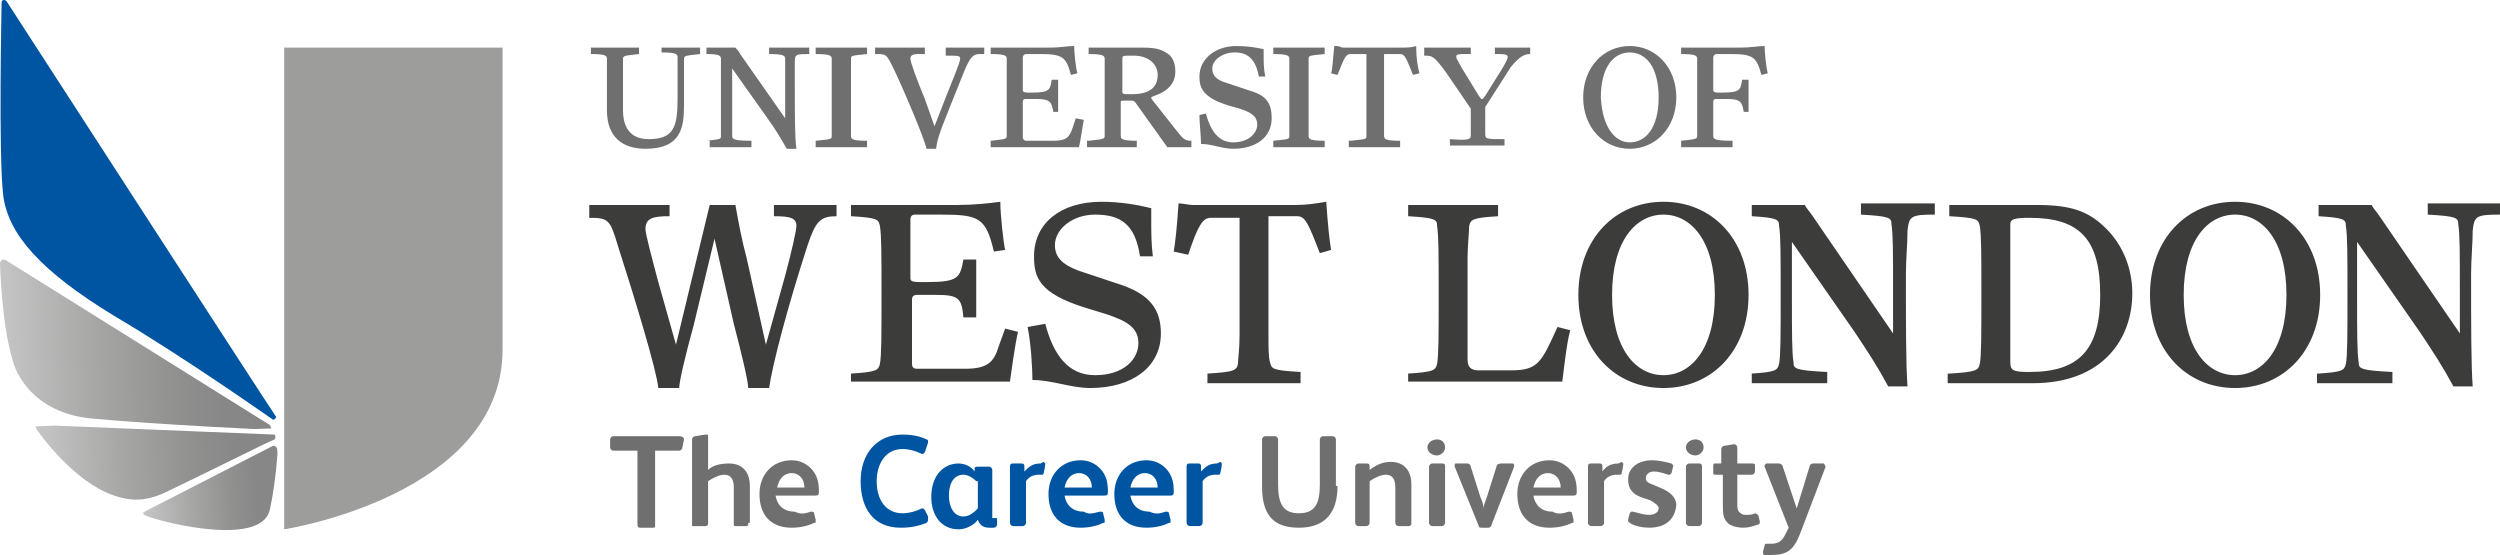 <svg xmlns="http://www.w3.org/2000/svg" xmlns:xlink="http://www.w3.org/1999/xlink" viewBox="0 0 155.7 34.566"><g transform="translate(-3.4 -3.334)"><defs><path id="a" d="M0 0h159.3v47.1H0z"></path></defs><clipPath id="b"><use xlink:href="#a"></use></clipPath><path fill="#706f6f" d="M40.1 6.3h3.1v.4c-.9.1-1 .1-1 .3v3.2c0 .7.2 1.8 1.6 1.8 1.6 0 1.8-.8 1.8-2.6V6.9c0-.2-.1-.3-1-.3v-.3H47v.4c-.9.1-1 .1-1 .3v2.9c0 1.4-.2 2.7-2.4 2.7-1.4 0-2.4-.7-2.4-2.4V7c0-.2-.1-.3-1-.3v-.4zm7.3 5.8c.9-.1.9-.1.9-.3V7c0-.2-.1-.3-.9-.3v-.4h1.8c.1.1.2.2.3.4l2.8 4V7c0-.2-.1-.3-1-.3v-.4h2.5v.4c-.8 0-.9 0-.9.5v1.5c0 1.7 0 3.2.1 3.9h-.6c-.4-.7-.7-1.2-1.2-1.9L49 7.6v4.2c0 .2.1.3 1.2.3v.4h-2.6v-.4zm6.8 0c1-.1 1-.1 1-.3V7c0-.2-.1-.3-1-.3v-.4h3.2v.4c-1 .1-1 .1-1 .3v4.8c0 .2.1.3 1 .3v.4h-3.2v-.4zm3.7-5.8H61v.4h-.4c-.4 0-.5.1-.5.3 0 .2.4 1.3.9 2.5l.6 1.7.7-1.8c.4-1 .9-2.2.9-2.4 0-.2-.1-.2-.9-.2v-.5h2.4v.4h-.3c-.4 0-.6.2-1 1.2-1.4 3.5-1.6 3.9-1.7 4.7h-.6C61 12 59.5 8.5 59 7.5c-.4-.8-.4-.8-1.1-.8v-.4zm7.2 5.8c.9-.1 1-.1 1-.3V7c0-.2-.1-.3-1-.3v-.4h3.7c.6 0 1.1-.1 1.5-.1 0 .4.1 1.4.2 1.7l-.4.1c-.3-1.1-.5-1.3-1.9-1.3h-.9c-.1 0-.2.1-.2.2v2c0 .1 0 .2.3.2h.3c1.1 0 1.1-.2 1.2-.8h.4v2H69c-.1-.6-.2-.8-1-.8h-.7c-.1 0-.2 0-.2.2v2.2c0 .1.1.2.2.2H69c.8 0 1-.2 1.2-.8l.2-.6.5.1c-.1.5-.2 1.3-.3 1.7h-5.5v-.4zm6.1 0c.9-.1 1-.1 1-.3V7c0-.2-.1-.3-1-.3v-.4h3.4c.7 0 1.1.1 1.4.3.4.2.6.6.6 1.2 0 1.3-1.5 1.5-1.5 1.6 0 0 0 .1.1.2l1.5 1.9c.4.5.5.6.9.6v.4h-1.5l-2-2.8c-.1-.1-.1-.1-.5-.1s-.4 0-.4.1v2.1c0 .2.1.3 1 .3v.4h-3.1v-.4zM73.3 9c0 .2 0 .2.6.2 1.4 0 1.6-.7 1.6-1.2 0-.7-.6-1.2-1.5-1.2-.7 0-.7 0-.7.2v2zm5.2 1.4c.3 1.1.8 1.8 1.7 1.8 1 0 1.5-.6 1.5-1.1 0-.6-.5-.8-1.1-1l-.7-.2c-1.6-.5-1.8-1.1-1.8-1.8 0-1.1 1-1.9 2.3-1.9.7 0 1.3.1 1.7.2v.4c0 .4 0 .8.1 1.3h-.4c-.2-1.1-.7-1.5-1.5-1.5s-1.4.5-1.4 1c0 .4.2.7.9.9l1.5.5c1 .3 1.3.8 1.3 1.7 0 1.2-1 1.9-2.4 1.9-.7 0-1.3-.3-2-.3 0-.5-.1-1.3-.1-1.8l.4-.1zm4.2 1.7c1-.1 1-.1 1-.3V7c0-.2-.1-.3-1-.3v-.4h3.2v.4c-1 .1-1 .1-1 .3v4.8c0 .2.1.3 1 .3v.4h-3.2v-.4zm4.8 0c1-.1 1-.1 1-.3V6.7h-1c-.3 0-.4.3-.8 1.3l-.4-.1c.1-.3.1-.8.2-1.7.2 0 .3 0 .5.1h3.6c.4 0 .7 0 1-.1 0 .8.1 1.3.2 1.7l-.4.1c-.4-1-.5-1.3-.8-1.3h-1v5.1c0 .2.1.3 1 .3v.4h-3.2v-.4zm7.5-2l-1.5-2.2c-.8-1.1-.9-1.1-1.4-1.1v-.5H95v.4c-.9 0-.9 0-.9.2 0 .1.1.2.3.6l1.1 1.8c.1.1.1.2.2.2s.1-.1.2-.2l1-1.6c.3-.5.4-.7.4-.8 0-.2-.2-.2-.8-.2v-.4h2.2v.4c-.4 0-.7.2-1.2.8L95.9 10v1.6c0 .4 0 .4 1.2.4v.4h-3.4V12c1.3.1 1.3 0 1.3-.3v-1.6zm9.9-3.9c1.6 0 2.9 1.3 2.9 3.2 0 1.9-1.3 3.2-2.9 3.2-1.6 0-2.9-1.3-2.9-3.2 0-1.9 1.3-3.2 2.9-3.2m0 6c1 0 1.8-.9 1.8-2.8s-.8-2.8-1.8-2.8-1.8.9-1.8 2.8c.1 1.9.9 2.8 1.8 2.8m3.2-.1c.9-.1 1-.1 1-.3V7c0-.2-.1-.3-1-.3v-.4h3.7c.6 0 1.1-.1 1.5-.1 0 .4.1 1.4.2 1.7l-.4.1c-.3-1.1-.5-1.3-1.9-1.3h-.9c-.1 0-.2.1-.2.2v2c0 .1 0 .2.3.2h.3c1.1 0 1.1-.2 1.2-.8h.4v2h-.3c-.1-.6-.2-.8-1-.8h-.7c-.1 0-.2 0-.2.2v2.1c0 .2.1.3 1.2.3v.4h-3.2v-.4z" class="st0" clip-path="url(#b)"></path><path fill="#3c3c3b" d="M40.2 16.1h4.9v.7c-1 0-1.5.1-1.5.8 0 .3.4 1.8.8 3.3l1.1 3.9 2.1-8.7h1.6c.2 1.1.4 2.2.7 3.3l1.2 5.4 1.2-4.3c.4-1.5.7-2.8.7-3.1 0-.5-.4-.6-1.4-.6v-.7h3.9v.7c-1 0-1.3.3-1.8 1.8-1.3 4-2.2 7.5-2.4 8.9H50c0-.4-.4-2.1-.9-4l-1.2-5.3-1.3 5.4c-.5 1.8-.9 3.5-.9 3.9h-1.3c-.1-1.1-1.5-5.7-2.5-8.8-.5-1.7-.6-1.8-1.8-1.8v-.8zm16.2 10.5c1.6-.1 1.7-.2 1.8-.6.1-.5.1-1.8.1-4.3s0-3.7-.1-4.3c-.1-.4-.1-.5-1.8-.6v-.7H63c1 0 2-.1 2.7-.2 0 .8.2 2.6.3 3l-.7.1c-.5-2.1-.9-2.3-3.3-2.3h-1.6c-.2 0-.3.1-.3.3v3.6c0 .2 0 .3.6.3h.5c1.9 0 2-.3 2.2-1.4h.8v3.6h-.8c-.1-1.2-.3-1.4-1.7-1.4h-1.2c-.2 0-.3.1-.3.3v4c0 .2.1.3.3.3h3c1.4 0 1.8-.4 2.1-1.4l.4-1.1.8.2c-.2.9-.4 2.4-.5 3.1h-9.9v-.5zm12.1-3.1c.5 1.9 1.4 3.2 3.1 3.2 1.8 0 2.7-1 2.7-2s-.8-1.4-2-1.8l-1.3-.4c-2.9-.9-3.2-1.9-3.2-3.2 0-2.1 1.7-3.4 4.2-3.4 1.2 0 2.3.2 3.1.4v.7c0 .8 0 1.5.1 2.3h-.8c-.3-2-1.2-2.6-2.8-2.6-1.4 0-2.5.9-2.5 1.9 0 .7.4 1.2 1.5 1.6l2.7.9c1.7.6 2.4 1.5 2.4 3 0 2.1-1.8 3.4-4.4 3.4-1.2 0-2.4-.5-3.6-.5 0-.8-.1-2.3-.3-3.3l1.1-.2zm10.1 3.1c1.7-.1 1.8-.2 1.9-.6 0-.3.1-.9.1-1.8v-7.3h-1.8c-.5 0-.8.5-1.4 2.3l-.9-.2c.1-.6.2-1.5.3-3 .3 0 .6.1.9.1h6.4c.7 0 1.3-.1 1.9-.2.1 1.5.2 2.4.3 3l-.7.2c-.7-1.8-.9-2.3-1.4-2.3h-1.8v7.3c0 .9 0 1.5.1 1.8.1.4.1.5 1.9.6v.7h-5.8v-.6zm12.5 0c1.6-.1 1.7-.2 1.8-.6.1-.5.1-1.8.1-4.3s0-3.7-.1-4.3c0-.4-.1-.5-1.8-.6v-.7h5.6v.7c-1.6.1-1.7.2-1.8.6 0 .3-.1 1.3-.1 2v6.3c0 .5.2.7.7.7h2c1.7 0 1.9-.5 2.9-2.7l.8.2c-.2.6-.4 2.4-.5 3.2h-9.6v-.5zM107 15.9c3 0 5.3 2.3 5.3 5.8s-2.3 5.8-5.3 5.8-5.3-2.3-5.3-5.8 2.3-5.8 5.3-5.8m0 10.8c1.7 0 3.2-1.6 3.2-5s-1.5-5-3.2-5c-1.7 0-3.2 1.6-3.2 5s1.5 5 3.2 5m5.5-.1c1.5-.1 1.6-.2 1.7-.6.1-.5.1-1.8.1-4.3s0-3.7-.1-4.3c0-.4-.1-.5-1.7-.6v-.7h3.3c.1.2.3.4.5.7l5 7.3v-2.5c0-2.5 0-3.7-.1-4.3 0-.4-.1-.5-1.9-.6V16h4.6v.7c-1.5 0-1.6.1-1.7 1 0 .8-.1 1.8-.1 2.7 0 3.1 0 5.7.1 7H121c-.7-1.3-1.3-2.2-2.1-3.4l-3.9-5.6v3.2c0 2.5 0 3.7.1 4.3 0 .4.1.5 2.1.6v.7h-4.7v-.6zm12.3 0c1.7-.1 1.8-.2 1.9-.6.1-.5.1-1.8.1-4.3s0-3.7-.1-4.3c-.1-.4-.1-.5-1.9-.6v-.7h5.5c2.3 0 3.3.5 4.3 1.5.9.9 1.6 2.3 1.6 4 0 2.8-1.8 5.6-6.2 5.6h-5.3v-.6zm3.8-.8c0 .6.1.7 1.2.7 3.1 0 4.4-1.4 4.4-4.8 0-3.5-1.3-4.8-4.4-4.8-1 0-1.2.1-1.2.4v8.5zm14-9.9c3 0 5.3 2.3 5.3 5.8s-2.3 5.8-5.3 5.8-5.3-2.3-5.3-5.8 2.3-5.8 5.3-5.8m0 10.8c1.7 0 3.2-1.6 3.2-5s-1.5-5-3.2-5c-1.7 0-3.2 1.6-3.2 5s1.5 5 3.2 5" class="st1" clip-path="url(#b)"></path><path fill="#3c3c3b" d="M147.8 26.6c1.5-.1 1.6-.2 1.7-.6.1-.5.1-1.8.1-4.3s0-3.7-.1-4.3c0-.4-.1-.5-1.7-.6v-.7h3.3c.1.2.3.4.5.7l5 7.3v-2.5c0-2.5 0-3.7-.1-4.3 0-.4-.1-.5-1.9-.6V16h4.5v.7c-1.5 0-1.6.1-1.7 1 0 .8-.1 1.8-.1 2.7 0 3.1 0 5.7.1 7h-1.2c-.7-1.3-1.3-2.2-2.1-3.4l-3.9-5.6v3.2c0 2.5 0 3.7.1 4.3 0 .4.1.5 2.1.6v.7h-4.7v-.6z" class="st1" clip-path="url(#b)"></path></g><g transform="translate(-3.4 -3.334)"><defs><path id="c" d="M3.4 3.2h155.9v34.6H3.4z"></path></defs><clipPath id="d"><use xlink:href="#c"></use></clipPath><path fill="#9d9d9c" d="M21.1 36.3s13.6-2.1 13.6-11.2V6.3H21.1v30z" clip-path="url(#d)"></path><path fill="#0055a3" d="M20.3 29.4c-.3-.2-5.4-3.8-9.8-6.4-4.6-2.8-6.6-5.1-6.9-7.5-.3-2.5-.1-11.9-.1-12 0-.2.2-.2.3-.1 0 0 16.7 25.8 16.8 25.9 0 0-.1.3-.3.1" clip-path="url(#d)"></path></g><g transform="translate(-3.4 -3.334)"><defs><path id="e" d="M3.4 19.7c0 .1.1 3.9.8 6.1 0 .1.8 3.2 4.9 3.6 4.4.4 11.1.7 11.1.7l.1-.1-.1-.2L3.7 19.5h-.1c-.1 0-.1 0-.2.2"></path></defs><clipPath id="g"><use xlink:href="#e"></use></clipPath><linearGradient id="f" x1="-28.346" x2="-27.346" y1="564.662" y2="564.662" gradientTransform="matrix(16.624 -.571 -.571 -16.624 797.017 9395.874)" gradientUnits="userSpaceOnUse"><stop offset="0" stop-color="#c6c6c6"></stop><stop offset=".36" stop-color="#a6a6a5"></stop><stop offset=".654" stop-color="#90908f"></stop><stop offset=".828" stop-color="#878787"></stop><stop offset="1" stop-color="#878787"></stop></linearGradient><path fill="url(#f)" d="M3.5 30.6l-.4-11.1 17.3-.6.4 11.1z" clip-path="url(#g)"></path></g><g transform="translate(-3.4 -3.334)"><defs><path id="h" d="M5.8 29.8c-.1 0-.3 0-.1.3 0 0 1.9 2.8 4.3 3.9 1.4.6 2.4.6 3.7 0 1.7-.8 6.7-3.3 6.8-3.3l.1-.2-.1-.1-14.7-.6z"></path></defs><clipPath id="j"><use xlink:href="#h"></use></clipPath><linearGradient id="i" x1="-28.346" x2="-27.346" y1="564.646" y2="564.646" gradientTransform="scale(14.861 -14.861) rotate(2.16 15017.412 1043.133)" gradientUnits="userSpaceOnUse"><stop offset="0" stop-color="#c6c6c6"></stop><stop offset=".36" stop-color="#a6a6a5"></stop><stop offset=".654" stop-color="#90908f"></stop><stop offset=".828" stop-color="#878787"></stop><stop offset="1" stop-color="#878787"></stop></linearGradient><path fill="url(#i)" d="M5.5 35.2l-.2-5.3 15.2-.6.2 5.3z" clip-path="url(#j)"></path></g><g transform="translate(-3.4 -3.334)"><defs><path id="k" d="M20.4 31.1l-8 4.1c-.2.1 0 .2 0 .2.1.2 7.2 2.2 7.8-.3.4-1.8.5-3.8.5-3.8-.1-.1-.1-.2-.3-.2z"></path></defs><clipPath id="m"><use xlink:href="#k"></use></clipPath><linearGradient id="l" x1="-28.346" x2="-27.346" y1="564.612" y2="564.612" gradientTransform="scale(8.597 -8.597) rotate(4.606 7056.92 650.459)" gradientUnits="userSpaceOnUse"><stop offset="0" stop-color="#c6c6c6"></stop><stop offset=".36" stop-color="#a6a6a5"></stop><stop offset=".654" stop-color="#90908f"></stop><stop offset=".828" stop-color="#878787"></stop><stop offset="1" stop-color="#878787"></stop></linearGradient><path fill="url(#l)" d="M12.3 38.4l-.6-7.3 8.9-.7.5 7.3z" clip-path="url(#m)"></path></g><g transform="translate(-3.4 -3.334)"><defs><path id="n" d="M0 0h159.3v47.1H0z"></path></defs><clipPath id="o"><use xlink:href="#n"></use></clipPath><path fill="#706f6f" d="M45.9 31.2c0 .1-.1.2-.2.2h-1.5V36c0 .2 0 .2-.2.2h-.7c-.1 0-.2 0-.2-.2v-4.6h-1.5c-.1 0-.2-.1-.2-.2v-.5c0-.1.1-.2.2-.2h4.1c.2 0 .3.1.3.2l-.1.5zm4.1 4.7c0 .1 0 .2-.1.2h-.7c-.1 0-.1 0-.1-.2v-2.2c0-.4-.1-.8-.6-.8-.3 0-.7.2-1 .4v2.6c0 .1 0 .2-.2.2h-.7c-.1 0-.1 0-.1-.1v-5.3c0-.1.1-.2.2-.2.6-.1.6-.1.7-.1.1 0 .1 0 .1.2v2c.3-.3.8-.4 1.3-.4.9 0 1.3.6 1.3 1.4v2.3zm3.9-.7c.1 0 .2 0 .2.1l.1.4v.1c0 .1 0 .1-.1.1-.4.2-.9.3-1.4.3-1.3 0-2-.8-2-2.1 0-1.2.8-2.1 2-2.1.5 0 .9.2 1.2.5.4.4.5.9.5 1.4v.1c0 .2-.1.2-.3.2h-2.4c.1.6.5 1 1.2 1 .4.2.7.1 1 0m-.4-1.5c0-.5-.3-.9-.8-.9s-.8.4-.9.9h1.7z" class="st7" clip-path="url(#o)"></path><path fill="#0055a3" d="M61.1 35.9c-.5.2-1 .3-1.6.3-1.7 0-2.5-1.2-2.5-2.9s1-2.9 2.6-2.9c.6 0 1.1.1 1.5.3.1 0 .1.1.1.1v.1l-.2.6-.1.1h-.1c-.4-.2-.8-.3-1.2-.3-1.1 0-1.6 1-1.6 2 0 1.2.6 2 1.6 2 .4 0 .8-.1 1.2-.3h.1l.1.1.2.4v.1c0 .2 0 .2-.1.3m4.4.1c0 .1-.1.2-.2.2H65c-.4 0-.6-.2-.7-.5-.2.3-.7.6-1.2.6-1.1 0-1.7-.9-1.7-2 0-1.4.8-2.1 1.7-2.1.4 0 .8.2 1 .5v-.2c0-.1.1-.1.2-.1h.7c.1 0 .2.1.2.2v3h.2c.1 0 .1 0 .1.1v.3zm-1.3-2.7c-.2-.2-.5-.4-.8-.4-.5 0-.9.4-.9 1.3 0 .7.3 1.3.9 1.3.4 0 .7-.3.9-.5v-1.7zm4.2-1.2l.1.1s0 .2-.1.6c0 .1-.1.1-.1.1h-.2c-.3 0-.6.1-.8.4v2.6c0 .1-.1.2-.2.2h-.6c-.1 0-.2-.1-.2-.2v-3.5c0-.2.1-.2.2-.2h.5c.1 0 .2 0 .2.2v.3c.3-.3.5-.5 1-.5l.2-.1m3.5 3.1c.1 0 .2 0 .2.1l.1.4v.1c0 .1 0 .1-.1.1-.4.2-.9.3-1.4.3-1.3 0-2-.8-2-2.1 0-1.2.8-2.1 2-2.1.5 0 .9.2 1.2.5.4.4.5.9.5 1.4v.1c0 .2-.1.2-.3.2h-2.4c.1.6.5 1 1.2 1 .3.2.6.1 1 0m-.5-1.5c0-.5-.3-.9-.8-.9s-.8.4-.9.9h1.7zm4.6 1.5c.1 0 .2 0 .2.1l.1.4v.1c0 .1 0 .1-.1.1-.4.2-.9.3-1.4.3-1.3 0-2-.8-2-2.1 0-1.2.8-2.1 2-2.1.5 0 .9.2 1.2.5.4.4.5.9.5 1.4v.1c0 .2-.1.2-.3.2h-2.4c.1.6.5 1 1.2 1 .4.2.7.1 1 0m-.5-1.5c0-.5-.3-.9-.8-.9s-.8.4-.9.9h1.7zm3.9-1.6l.1.1s0 .2-.1.6c0 .1-.1.1-.1.1h-.2c-.3 0-.6.1-.8.4v2.6c0 .1-.1.2-.2.2h-.6c-.1 0-.2-.1-.2-.2v-3.5c0-.2.1-.2.2-.2h.5c.1 0 .2 0 .2.2v.3c.3-.3.5-.5 1-.5l.2-.1" class="st8" clip-path="url(#o)"></path><path fill="#706f6f" d="M86.7 33.6c0 1.7-.8 2.6-2.4 2.6-1.7 0-2.3-.9-2.3-2.6v-2.9c0-.1.1-.2.2-.2h.6c.1 0 .2.1.2.2v2.8c0 1.2.3 1.8 1.3 1.8s1.3-.6 1.3-1.8v-2.8c0-.1.1-.2.2-.2h.6c.1 0 .2.1.2.2v2.9zm4.6 2.3c0 .1 0 .2-.2.2h-.6c-.1 0-.2-.1-.2-.2v-2.2c0-.4-.1-.8-.6-.8-.3 0-.7.2-1 .4v2.6c0 .1-.1.2-.2.2H88c-.1 0-.2-.1-.2-.2v-3.5c0-.1.1-.2.2-.2h.5c.1 0 .2 0 .2.2v.2c.4-.3.8-.5 1.3-.5.9 0 1.3.6 1.3 1.4v2.4zm1.6-4.2c-.3 0-.6-.2-.6-.5s.3-.5.6-.5.5.2.5.5-.3.5-.5.5m.5 4.2c0 .1-.1.2-.2.2h-.6c-.1 0-.2-.1-.2-.2v-3.5c0-.1.1-.2.2-.2h.6c.1 0 .2 0 .2.2v3.5zm4.3-3.5L96.3 36c0 .1-.1.2-.2.2h-.4c-.1 0-.2 0-.2-.1L94 32.4v-.1c0-.1 0-.1.1-.1h.7c.1 0 .2.1.2.2l.6 1.9c.1.2.2.5.2.7 0-.2.1-.4.2-.7l.6-1.9c0-.1.1-.2.3-.2h.6c.2 0 .2 0 .2.2m3.4 2.8c.1 0 .2 0 .2.1l.1.4v.1c0 .1 0 .1-.1.1-.4.2-.9.3-1.4.3-1.3 0-2-.8-2-2.1 0-1.2.8-2.1 2-2.1.5 0 .9.2 1.2.5.4.4.5.9.5 1.4v.1c0 .2-.1.2-.3.2h-2.4c.1.6.5 1 1.2 1 .3.2.7.1 1 0m-.5-1.5c0-.5-.3-.9-.8-.9s-.8.4-.9.9h1.7zm3.8-1.6l.1.1s0 .2-.1.6c0 .1-.1.1-.1.1h-.2c-.3 0-.6.1-.8.4v2.6c0 .1-.1.2-.2.2h-.6c-.1 0-.2-.1-.2-.2v-3.5c0-.2.1-.2.2-.2h.5c.1 0 .2 0 .2.2v.3c.2-.3.5-.5 1-.5l.2-.1m1.7 4.1c-.4 0-.9-.1-1.2-.3l-.1-.1v-.1l.1-.4.1-.1h.1c.4.1.7.2 1 .2.4 0 .6-.2.6-.4s-.2-.3-.5-.5l-.6-.2c-.5-.2-.8-.5-.8-1.1 0-.8.7-1.2 1.5-1.2.4 0 .8.1 1.2.2l.1.1v.1l-.1.4-.1.1h-.1c-.3-.1-.6-.2-.9-.2-.3 0-.5.2-.5.4s.1.3.4.4l.7.3c.4.2.8.5.8 1-.1 1-.8 1.4-1.7 1.4m2.9-4.5c-.3 0-.6-.2-.6-.5s.3-.5.6-.5.5.2.5.5-.3.5-.5.5m.4 4.2c0 .1-.1.2-.2.2h-.6c-.1 0-.2-.1-.2-.2v-3.5c0-.1.1-.2.2-.2h.6c.1 0 .2 0 .2.2v3.5zm3.3-.6l.2.1.1.4c0 .1 0 .2-.1.2-.3.1-.6.2-.9.2-.4 0-.8-.1-1-.3-.3-.3-.3-.6-.3-1.2v-1.8h-.4c-.2 0-.2 0-.2-.2v-.3c0-.1 0-.2.1-.2h.4v-.9c0-.1.1-.2.2-.2l.6-.1c.1 0 .2.1.2.2v1h.9c.1 0 .2 0 .2.1v.4c0 .1-.1.2-.2.2h-.9v1.8c0 .2 0 .4.1.5.1.1.2.2.4.2.3 0 .4 0 .6-.1m4.4-2.9l-1.6 4.2c-.4 1-.8 1.3-1.8 1.3h-.4c-.1 0-.1-.1-.1-.2l.1-.4c0-.1.1-.1.1-.1h.3c.5 0 .7-.2.9-.6l.2-.4-1.5-3.8v-.1l.1-.1h.8c.1 0 .2.1.2.1l.9 2.7.8-2.6c0-.1.1-.2.2-.2h.7l.1.2" class="st7" clip-path="url(#o)"></path></g></svg>